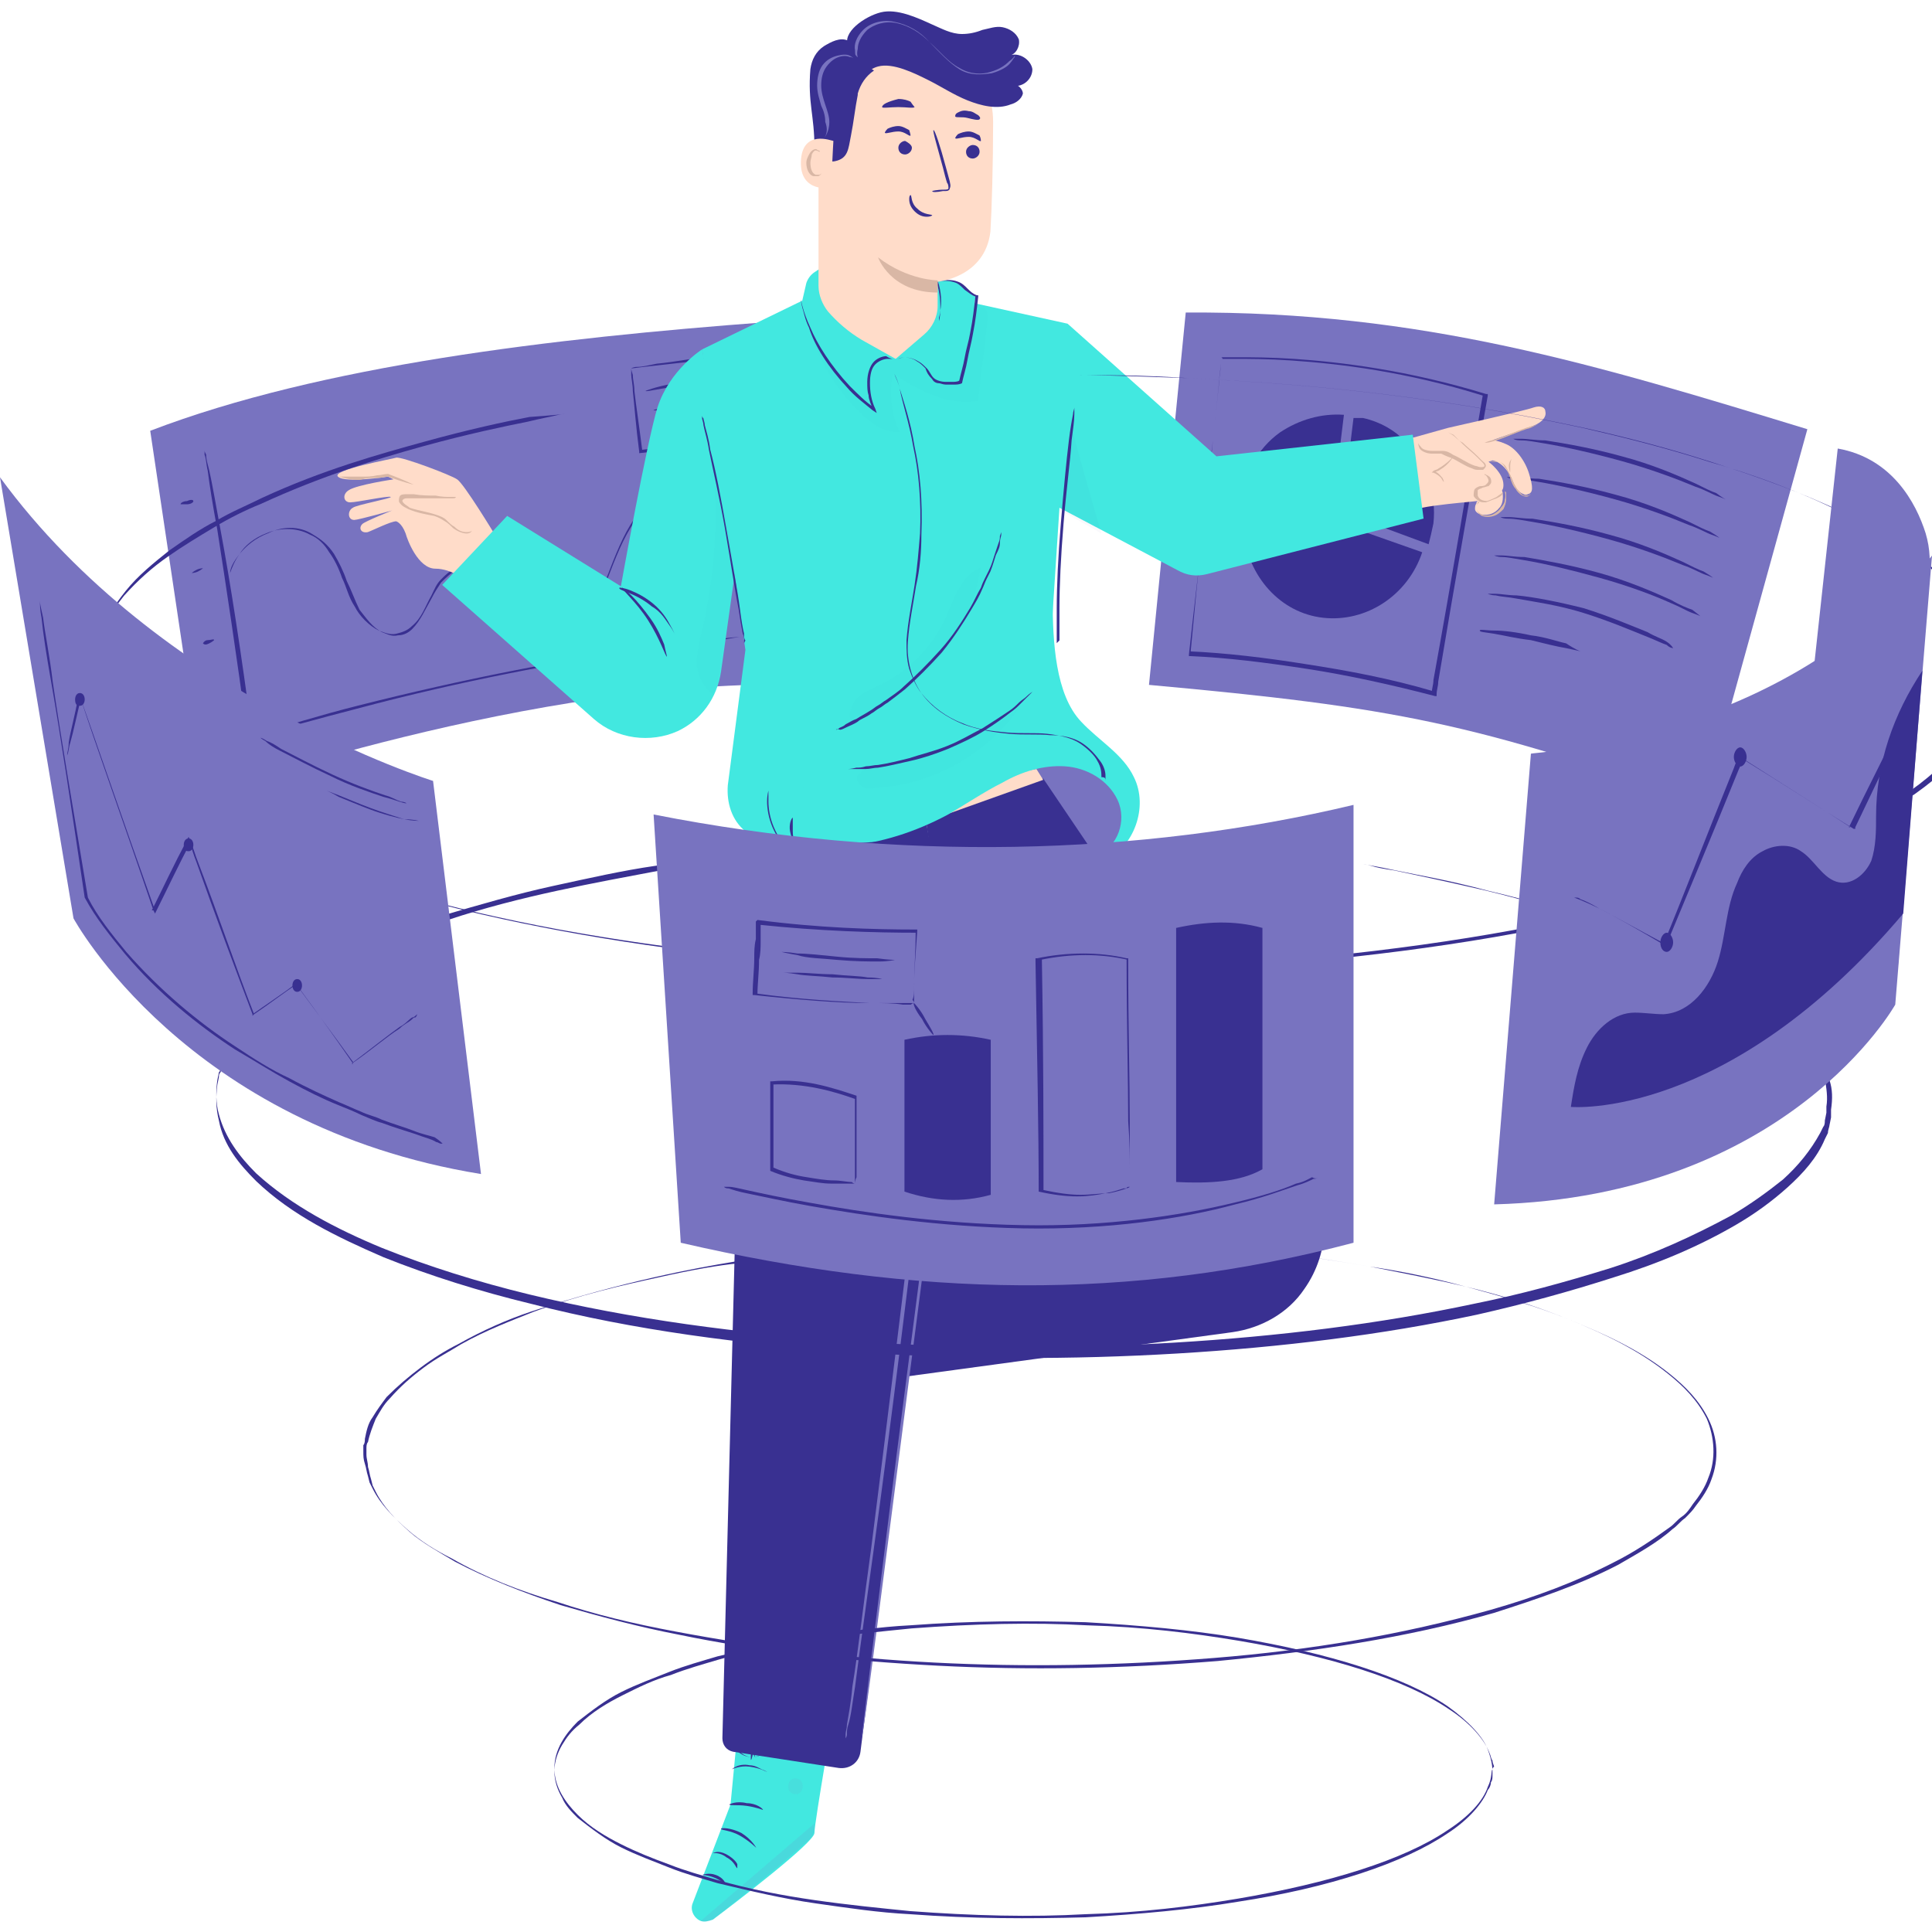 <?xml version="1.0" encoding="UTF-8"?> <svg xmlns="http://www.w3.org/2000/svg" width="170" height="170" viewBox="0 0 170 170" fill="none"><g clip-path="url(#clip0_218_5285)"><path d="M67.494 28.345C48.652 29.751 28.263 32.141 13.218 37.906L17.999 69.966C17.999 69.966 47.105 59.56 70.869 60.263L67.494 28.345Z" fill="#7873C0"></path><path d="M66.087 56.045C66.087 56.045 66.087 56.045 65.947 56.045C65.806 56.045 65.665 56.045 65.384 56.045C64.822 56.045 64.259 56.186 63.416 56.326C62.572 56.467 61.447 56.608 60.182 56.748C58.916 56.889 57.51 57.17 55.823 57.311C49.495 58.295 40.777 59.842 31.356 62.373C28.122 63.216 24.888 64.06 21.935 65.044H21.795V64.904C20.81 57.592 19.826 51.124 19.123 46.624C18.701 44.374 18.42 42.546 18.279 41.422C18.139 40.859 18.139 40.297 17.998 40.015C17.998 39.875 17.998 39.734 17.998 39.593C17.998 39.734 17.998 39.734 18.139 40.015C18.139 40.437 18.279 40.859 18.42 41.422C18.701 42.687 18.982 44.374 19.404 46.624C20.248 51.124 21.232 57.451 22.216 64.904L22.076 64.763C25.029 63.919 28.122 62.935 31.497 62.091C40.918 59.701 49.776 58.014 56.104 57.17C57.651 56.889 59.197 56.748 60.463 56.608C61.728 56.467 62.853 56.326 63.697 56.186C64.541 56.045 65.244 56.045 65.806 56.045C65.665 56.186 65.806 56.186 66.087 56.045Z" fill="#393091"></path><path d="M66.791 48.311C66.791 48.311 66.791 48.171 66.65 47.608C66.509 47.187 66.228 46.624 65.666 45.921C65.103 45.218 64.4 44.515 63.416 43.952C63.135 43.812 62.853 43.671 62.572 43.531C62.291 43.39 62.01 43.249 61.729 43.109C61.026 42.968 60.322 42.828 59.619 42.968C58.916 43.109 58.213 43.39 57.51 43.812C56.807 44.234 56.245 44.937 55.823 45.64C54.839 47.046 54.136 48.874 53.432 50.702C53.011 51.545 52.589 52.53 51.605 53.233C51.183 53.655 50.761 53.795 50.198 53.936C49.636 54.077 49.074 53.936 48.511 53.795C46.402 52.952 45.418 50.561 43.308 49.718C42.184 49.296 41.059 49.577 40.074 49.999C39.512 50.28 39.231 50.561 38.809 50.983C38.387 51.405 38.246 51.827 37.965 52.389C37.403 53.373 37.121 54.358 36.278 55.061C35.856 55.483 35.434 55.623 34.872 55.764C34.309 55.904 33.747 55.623 33.325 55.483C32.481 55.061 31.638 54.217 31.216 53.373C30.653 52.53 30.513 51.686 30.091 50.842C29.81 49.999 29.388 49.155 28.966 48.593C28.544 47.89 27.982 47.327 27.279 47.046C26.013 46.343 24.466 46.483 23.482 46.905C22.357 47.327 21.514 48.03 21.092 48.733C20.529 49.436 20.248 49.999 20.248 50.421C20.389 49.999 20.67 49.296 21.092 48.733C21.654 48.03 22.498 47.327 23.623 46.905C24.748 46.343 26.294 46.202 27.56 47.046C28.263 47.468 28.825 47.89 29.388 48.733C29.81 49.436 30.232 50.28 30.513 51.124C30.934 51.967 31.216 52.811 31.638 53.655C32.2 54.358 32.763 55.201 33.606 55.623C34.028 55.764 34.45 56.045 35.012 55.904C35.575 55.904 35.997 55.623 36.278 55.342C36.981 54.639 37.403 53.655 37.965 52.67C38.246 52.108 38.528 51.686 38.809 51.264C39.231 50.842 39.653 50.421 40.215 50.139C41.199 49.577 42.465 49.436 43.59 49.858C44.715 50.28 45.558 51.124 46.261 51.967C46.964 52.811 47.808 53.655 48.792 53.936C49.355 54.077 49.777 54.217 50.339 54.077C50.901 53.936 51.323 53.655 51.745 53.373C52.589 52.811 53.011 51.827 53.432 50.983C54.136 49.155 54.839 47.327 55.823 45.921C56.385 45.218 56.948 44.515 57.651 44.093C58.354 43.531 59.057 43.39 59.901 43.249C60.604 43.109 61.447 43.249 62.01 43.39C62.432 43.531 62.713 43.671 62.853 43.812C63.135 43.952 63.416 44.093 63.697 44.234C64.681 44.937 65.525 45.64 65.947 46.343C66.509 47.046 66.791 47.608 66.791 48.03C66.65 48.03 66.791 48.171 66.791 48.311Z" fill="#393091"></path><path d="M16.451 44.374C16.732 44.374 17.014 44.234 17.014 44.093C17.014 43.952 16.732 43.952 16.451 44.093C16.17 44.093 15.889 44.234 15.889 44.374C15.889 44.374 16.17 44.374 16.451 44.374Z" fill="#393091"></path><path d="M17.436 50.28C17.717 50.139 17.857 49.999 17.857 49.999C17.857 49.999 17.576 49.999 17.295 50.139C17.014 50.28 16.873 50.421 16.873 50.421C16.873 50.421 17.154 50.421 17.436 50.28Z" fill="#393091"></path><path d="M18.42 56.608C18.701 56.467 18.842 56.326 18.842 56.326C18.842 56.186 18.561 56.326 18.279 56.326C17.998 56.326 17.857 56.608 17.857 56.608C17.998 56.748 18.139 56.748 18.42 56.608Z" fill="#393091"></path><path d="M19.685 62.935C19.966 62.794 20.247 62.654 20.107 62.654C20.107 62.513 19.825 62.654 19.544 62.654C19.263 62.794 18.982 62.935 19.122 62.935C19.122 63.076 19.404 63.076 19.685 62.935Z" fill="#393091"></path><path d="M55.541 32.422C55.541 32.422 55.682 32.282 56.103 32.282C56.525 32.282 57.088 32.141 57.791 32C59.337 31.86 61.447 31.438 63.978 31.157H64.118V31.297C64.259 33.407 64.54 35.938 64.821 38.609V38.75V38.89H64.681C61.587 39.312 58.775 39.593 56.244 39.875V39.734C55.963 37.625 55.822 35.656 55.682 34.391C55.682 33.828 55.541 33.266 55.541 32.985C55.541 32.563 55.541 32.282 55.541 32.422C55.541 32.422 55.541 32.563 55.682 32.985C55.682 33.407 55.822 33.828 55.822 34.391C55.963 35.656 56.244 37.484 56.525 39.734L56.385 39.593C58.775 39.312 61.728 38.89 64.821 38.469L64.681 38.75V38.609C64.4 35.938 64.259 33.547 63.978 31.297L64.118 31.438C59.337 32 56.525 32.282 55.541 32.422Z" fill="#393091"></path><path d="M63.276 33.688C63.276 33.828 61.87 33.828 60.042 33.969C58.214 34.11 56.808 34.532 56.808 34.391C56.808 34.391 58.214 33.828 59.901 33.688C61.87 33.407 63.276 33.547 63.276 33.688Z" fill="#393091"></path><path d="M63.416 35.516C63.416 35.656 62.009 35.656 60.463 35.797C58.775 35.938 57.51 36.219 57.51 36.078C57.51 36.078 58.775 35.656 60.463 35.516C62.009 35.375 63.416 35.516 63.416 35.516Z" fill="#393091"></path><path d="M59.759 37.625C60.744 37.484 61.447 37.344 61.447 37.203C61.447 37.062 60.603 37.203 59.759 37.203C58.775 37.344 58.072 37.484 58.072 37.625C57.931 37.766 58.775 37.625 59.759 37.625Z" fill="#393091"></path><path d="M159.033 37.766C140.613 32.141 125.145 27.36 104.335 27.501L101.101 60.264C122.755 62.232 129.926 63.638 149.893 70.809L159.033 37.766Z" fill="#7873C0"></path><path d="M117.41 43.39L118.254 36.5C116.285 36.359 114.317 36.922 112.63 38.047C110.661 39.453 109.255 41.843 109.114 44.937C109.114 45.359 109.114 45.64 109.114 45.921L117.27 45.077L117.41 43.39Z" fill="#393091"></path><path d="M125.706 42.265C124.863 39.734 123.035 37.484 119.941 36.781C119.801 36.781 119.801 36.781 119.66 36.781H119.519C119.379 36.781 119.238 36.781 119.098 36.781L118.254 43.671L118.113 45.077L125.706 47.89C125.847 47.327 125.988 46.765 126.128 46.062C126.269 44.796 126.128 43.531 125.706 42.265Z" fill="#393091"></path><path d="M117.551 45.921L109.396 46.765C109.817 50.702 112.63 53.936 116.426 54.358C120.223 54.78 123.879 52.389 125.144 48.593L117.551 45.921Z" fill="#393091"></path><path d="M151.862 43.953C151.862 43.953 151.58 43.812 151.158 43.671C150.737 43.531 150.034 43.109 149.19 42.828C147.503 42.125 145.253 41.281 142.722 40.578C140.191 39.875 137.66 39.312 135.972 39.031C135.129 38.891 134.426 38.75 133.863 38.75C133.301 38.75 133.16 38.609 133.16 38.609C133.16 38.609 133.441 38.609 133.863 38.609C134.426 38.609 135.129 38.75 135.972 38.75C137.8 39.031 140.191 39.453 142.722 40.156C145.393 40.859 147.643 41.843 149.19 42.546C150.034 42.968 150.596 43.249 151.018 43.39C151.58 43.812 151.862 43.953 151.862 43.953Z" fill="#393091"></path><path d="M151.299 47.327C151.299 47.327 151.018 47.187 150.596 47.046C150.174 46.905 149.471 46.483 148.627 46.202C146.94 45.499 144.69 44.656 142.159 43.953C139.628 43.249 137.097 42.687 135.41 42.406C134.566 42.265 133.863 42.124 133.301 42.124C132.738 42.124 132.598 41.984 132.598 41.984C132.598 41.984 132.879 41.984 133.301 41.984C133.723 41.984 134.566 42.124 135.41 42.124C137.238 42.406 139.628 42.828 142.159 43.531C144.831 44.234 147.081 45.218 148.627 45.921C149.471 46.343 150.034 46.624 150.455 46.765C151.158 47.187 151.299 47.327 151.299 47.327Z" fill="#393091"></path><path d="M150.737 50.843C150.737 50.843 150.455 50.702 150.033 50.561C149.612 50.421 148.909 49.999 148.065 49.718C146.378 49.014 144.128 48.171 141.597 47.468C139.066 46.765 136.535 46.202 134.847 45.921C134.004 45.78 133.301 45.64 132.738 45.64C132.176 45.64 132.035 45.499 132.035 45.499C132.035 45.499 132.316 45.499 132.738 45.499C133.301 45.499 134.004 45.64 134.847 45.64C136.675 45.921 139.066 46.343 141.597 47.046C144.268 47.749 146.518 48.733 148.065 49.436C148.909 49.858 149.471 50.139 149.893 50.28C150.596 50.702 150.737 50.843 150.737 50.843Z" fill="#393091"></path><path d="M149.612 54.217C149.612 54.217 149.33 54.077 148.909 53.936C148.487 53.795 147.784 53.373 147.081 53.092C145.534 52.389 143.284 51.545 140.753 50.843C138.222 50.139 135.832 49.577 134.144 49.296C133.301 49.155 132.598 49.014 132.176 49.014C131.754 49.014 131.473 48.874 131.473 48.874C131.473 48.874 131.754 48.874 132.176 48.874C132.598 48.874 133.301 49.014 134.144 49.014C135.832 49.296 138.222 49.718 140.753 50.421C143.284 51.124 145.534 52.108 147.081 52.811C147.784 53.233 148.487 53.514 148.909 53.655C149.471 54.077 149.612 54.217 149.612 54.217Z" fill="#393091"></path><path d="M147.22 57.029C147.22 57.029 146.939 57.029 146.658 56.748C146.236 56.608 145.673 56.326 144.97 56.045C143.564 55.483 141.596 54.639 139.346 53.936C137.096 53.233 134.987 52.952 133.44 52.67C132.737 52.53 132.175 52.53 131.612 52.389C131.19 52.389 130.909 52.248 130.909 52.248C130.909 52.248 131.19 52.248 131.612 52.248C132.034 52.248 132.737 52.389 133.44 52.389C134.987 52.53 137.096 52.952 139.346 53.514C141.596 54.217 143.564 55.061 144.97 55.623C145.673 56.045 146.236 56.186 146.658 56.467C147.08 56.748 147.22 57.029 147.22 57.029Z" fill="#393091"></path><path d="M139.065 57.311C139.065 57.311 138.502 57.17 137.799 57.029C136.955 56.889 135.831 56.608 134.706 56.326C133.44 56.186 132.315 55.904 131.472 55.764C130.628 55.623 130.206 55.623 130.206 55.483C130.206 55.342 130.769 55.483 131.472 55.483C132.315 55.483 133.44 55.623 134.706 55.904C135.971 56.045 137.096 56.467 137.799 56.608C138.643 57.17 139.065 57.311 139.065 57.311Z" fill="#393091"></path><path d="M107.428 31.438C107.428 31.438 107.569 31.438 107.85 31.438C108.132 31.438 108.553 31.438 109.116 31.438C110.241 31.438 111.787 31.438 113.897 31.579C117.974 31.86 123.88 32.563 130.77 34.672H130.911V34.813C129.645 42.124 128.098 50.702 126.552 59.982C126.552 60.404 126.411 60.685 126.411 61.107V61.248H126.27C122.474 60.263 118.677 59.42 115.022 58.857C111.366 58.295 107.991 57.873 104.757 57.732H104.616V57.592C105.46 49.858 106.304 43.39 106.725 38.75C107.007 36.5 107.147 34.672 107.288 33.547C107.288 32.985 107.428 32.422 107.428 32.141C107.428 32 107.428 31.86 107.428 31.719C107.428 31.438 107.428 31.438 107.428 31.438C107.428 31.438 107.428 31.438 107.428 31.579C107.428 31.719 107.428 31.719 107.428 32C107.428 32.422 107.288 32.844 107.288 33.407C107.147 34.672 107.007 36.5 106.725 38.75C106.163 43.249 105.46 49.858 104.757 57.451L104.616 57.311C107.85 57.451 111.366 57.873 114.881 58.435C118.537 58.998 122.333 59.701 126.13 60.826L125.989 60.967C125.989 60.545 126.13 60.263 126.13 59.842C127.817 50.561 129.223 41.984 130.489 34.672V34.813C123.739 32.703 117.834 32 113.615 31.719C111.506 31.579 109.959 31.579 108.835 31.579C108.272 31.579 107.85 31.579 107.569 31.579C107.569 31.438 107.428 31.438 107.428 31.438Z" fill="#393091"></path><path d="M82.026 72.312L97.272 75.647L99.654 72.312L99.297 68.024L97.034 65.88H89.054L81.55 72.55" fill="#42E8E0"></path><path d="M82.028 72.312L97.274 75.647L99.656 72.312L99.299 68.024L97.036 65.88H89.055L81.552 72.55" fill="#7873C0"></path><path d="M105.252 41.106L124.428 38.486L127.406 37.652C127.406 37.652 134.314 36.104 134.909 35.865C135.624 35.627 135.981 35.865 135.981 36.223C136.1 36.699 135.624 37.175 135.028 37.414C134.79 37.533 131.336 38.724 131.336 38.724C131.336 38.724 131.693 38.724 132.527 39.081C133.361 39.439 134.195 40.511 134.552 41.702C134.909 42.893 134.909 43.369 134.433 43.488C134.195 43.607 134.076 43.488 133.837 43.369C133.599 43.25 133.361 42.893 133.242 42.654C132.527 40.63 131.336 40.511 131.336 40.511L130.979 40.63C130.979 40.63 132.289 41.583 132.289 42.654C132.289 42.774 132.289 43.012 132.17 43.131C132.289 43.607 132.289 44.322 131.932 44.679C131.574 45.156 130.979 45.394 130.383 45.275C130.145 45.275 129.788 45.037 129.788 44.798C129.788 44.679 129.788 44.441 129.907 44.322C129.907 44.203 129.907 44.203 130.026 44.084L128.835 44.203C128.835 44.203 126.214 44.441 125.142 44.679L107.157 50.039C104.656 50.754 102.036 49.325 101.321 46.823C100.606 44.203 102.512 41.463 105.252 41.106Z" fill="#FFDCC9"></path><path d="M124.904 38.962C124.904 39.319 125.381 39.677 125.738 39.677C126.095 39.796 126.572 39.677 126.929 39.796C128.12 39.915 129.073 40.987 130.264 41.106C130.383 41.106 130.621 41.106 130.741 40.987C130.741 40.868 130.621 40.63 130.502 40.63C129.549 39.677 128.478 38.843 127.525 38.009" fill="#FFDCC9"></path><path d="M127.406 38.009C127.406 38.009 127.526 38.128 127.764 38.248C128.002 38.367 128.24 38.724 128.717 38.962C129.074 39.319 129.55 39.677 130.027 40.153C130.146 40.272 130.265 40.392 130.384 40.511C130.503 40.63 130.742 40.749 130.742 40.987C130.742 41.106 130.622 41.225 130.503 41.344C130.384 41.344 130.265 41.344 130.146 41.344C129.908 41.344 129.789 41.344 129.55 41.225C128.836 40.987 128.24 40.511 127.645 40.272C127.287 40.153 127.049 40.034 126.811 39.915C126.573 39.915 126.215 39.915 125.977 39.915C125.501 39.915 125.024 39.677 124.905 39.439C124.786 39.2 124.786 38.962 124.786 38.962C124.786 38.962 124.786 39.081 125.024 39.319C125.143 39.558 125.62 39.677 126.096 39.677C126.335 39.677 126.573 39.677 126.93 39.677C127.287 39.677 127.526 39.796 127.883 40.034C128.478 40.272 129.074 40.749 129.789 40.987C129.908 40.987 130.146 41.106 130.265 41.106C130.384 41.106 130.622 41.106 130.622 40.987C130.622 40.868 130.503 40.749 130.384 40.63C130.265 40.511 130.146 40.392 130.027 40.272C129.55 39.796 129.074 39.439 128.717 39.081C128.359 38.724 128.121 38.486 127.883 38.248C127.526 38.128 127.406 38.009 127.406 38.009Z" fill="#D9B7A5"></path><path d="M131.099 40.63C131.099 40.63 131.456 40.511 131.813 40.63C132.051 40.63 132.29 40.868 132.409 41.106C132.647 41.344 132.766 41.702 132.885 42.059C133.004 42.416 133.123 42.774 133.362 43.012C133.481 43.25 133.719 43.488 133.957 43.607C134.195 43.727 134.434 43.727 134.553 43.607C134.672 43.488 134.672 43.488 134.672 43.488C134.672 43.488 134.553 43.488 134.553 43.607C134.434 43.607 134.195 43.607 134.076 43.607C133.838 43.488 133.719 43.25 133.481 43.012C133.362 42.774 133.123 42.416 133.004 42.059C132.885 41.702 132.647 41.344 132.528 41.106C132.409 40.868 132.051 40.63 131.813 40.63C131.575 40.63 131.337 40.63 131.218 40.63C131.218 40.511 131.099 40.63 131.099 40.63Z" fill="#D9B7A5"></path><path d="M135.387 37.295C135.387 37.295 135.149 37.414 134.673 37.533C134.196 37.652 133.601 37.89 133.005 38.128C132.41 38.367 131.814 38.605 131.338 38.724C130.861 38.843 130.623 38.962 130.623 38.962C130.623 38.962 130.98 38.962 131.338 38.843C131.814 38.724 132.41 38.486 133.005 38.248C133.601 38.009 134.196 37.771 134.673 37.652C135.149 37.414 135.387 37.295 135.387 37.295Z" fill="#D9B7A5"></path><path d="M130.623 41.702C130.623 41.702 130.623 41.821 130.742 41.821C130.861 41.94 130.98 42.178 130.98 42.297C130.98 42.416 130.861 42.535 130.742 42.654C130.623 42.774 130.385 42.774 130.265 42.774C130.146 42.774 129.908 42.893 129.789 43.012C129.67 43.131 129.67 43.488 129.67 43.607C129.67 43.727 129.908 43.965 130.146 44.084C130.265 44.203 130.504 44.203 130.742 44.203C131.099 44.084 131.337 43.965 131.695 43.846C131.933 43.727 132.171 43.607 132.171 43.488C132.29 43.369 132.29 43.25 132.29 43.25C132.29 43.25 132.29 43.369 132.171 43.369C132.052 43.488 131.814 43.607 131.695 43.727C131.457 43.846 131.218 43.965 130.861 44.084C130.504 44.084 130.146 43.965 130.027 43.607C130.027 43.488 130.027 43.25 130.027 43.131C130.146 43.012 130.265 43.012 130.504 42.893C130.623 42.893 130.861 42.774 130.98 42.774C131.099 42.654 131.218 42.535 131.218 42.416C131.218 42.059 131.099 41.94 130.861 41.821C130.623 41.702 130.623 41.702 130.623 41.702Z" fill="#D9B7A5"></path><path d="M130.266 44.084C130.266 44.084 130.146 44.084 130.146 44.203C130.027 44.322 129.908 44.441 129.908 44.679C129.908 44.918 130.146 45.275 130.385 45.394C130.742 45.513 131.099 45.513 131.457 45.394C131.814 45.275 132.052 45.037 132.29 44.798C132.409 44.56 132.529 44.203 132.529 43.965C132.529 43.727 132.529 43.488 132.529 43.369C132.529 43.25 132.409 43.25 132.409 43.25C132.409 43.25 132.529 43.607 132.409 43.965C132.409 44.203 132.29 44.441 132.052 44.679C131.933 44.918 131.576 45.156 131.337 45.275C130.98 45.394 130.623 45.394 130.385 45.275C130.146 45.156 129.908 44.918 129.908 44.679C129.908 44.441 130.027 44.322 130.027 44.203C130.146 44.084 130.266 44.084 130.266 44.084Z" fill="#D9B7A5"></path><path d="M127.05 42.416C127.05 42.416 127.05 42.297 126.93 42.059C126.811 41.94 126.573 41.583 126.216 41.463V41.583C126.335 41.463 126.573 41.463 126.692 41.344C127.526 40.868 127.883 40.153 127.883 40.153C127.883 40.153 127.407 40.749 126.573 41.225C126.454 41.344 126.216 41.344 126.097 41.463L125.978 41.583H126.097C126.454 41.702 126.692 41.94 126.811 42.059C126.93 42.297 127.05 42.416 127.05 42.416Z" fill="#D9B7A5"></path><path d="M133.005 40.392C133.005 40.392 132.767 40.63 132.767 40.987C132.767 41.344 132.886 41.583 132.886 41.583C132.886 41.583 132.886 41.344 132.886 40.987C132.886 40.63 133.005 40.392 133.005 40.392Z" fill="#D9B7A5"></path><path d="M43.555 47.062C43.555 47.062 40.816 42.535 40.22 42.178C39.743 41.821 35.337 40.153 34.86 40.272C34.503 40.392 29.143 41.344 29.738 41.94C30.334 42.535 34.145 41.94 34.145 41.94L34.622 42.178C34.622 42.178 31.406 42.654 30.691 43.131C30.096 43.488 30.215 44.203 30.811 44.203C31.406 44.203 34.145 43.607 34.384 43.727C34.503 43.846 31.287 44.441 31.049 44.679C30.572 44.918 30.572 45.751 31.168 45.751C31.525 45.751 34.503 44.918 34.503 44.918C34.503 44.918 32.121 45.87 31.883 46.109C31.525 46.466 31.763 46.942 32.359 46.823C32.716 46.704 34.384 45.87 34.86 45.87C34.86 45.87 35.337 45.989 35.694 46.942C35.813 47.419 36.766 50.039 38.314 50.039C39.744 50.039 41.054 51.111 41.054 51.111L43.555 47.062Z" fill="#FFDCC9"></path><path d="M29.857 41.94C29.857 41.94 30.215 42.059 30.81 42.178C31.168 42.178 31.525 42.297 31.882 42.178C32.24 42.059 32.716 42.059 33.192 42.059C33.55 42.059 33.907 41.94 34.145 41.94C35.456 42.416 36.408 42.654 36.408 42.654C36.408 42.654 35.456 42.178 34.145 41.702C33.788 41.702 33.55 41.821 33.192 41.821C32.716 41.94 32.24 41.94 31.882 41.94C31.525 41.94 31.168 41.94 30.81 41.94C30.215 41.94 29.857 41.94 29.857 41.94Z" fill="#D9B7A5"></path><path d="M41.411 46.585C41.053 46.942 40.577 46.823 40.219 46.585C39.862 46.347 39.505 45.989 39.148 45.751C38.076 45.037 36.527 45.156 35.455 44.322C35.336 44.203 35.098 43.965 35.217 43.846C35.336 43.726 35.574 43.726 35.694 43.726C37.123 43.726 38.671 43.846 40.1 43.846" fill="#FFDCC9"></path><path d="M40.102 43.726C40.102 43.726 39.983 43.726 39.626 43.726C39.268 43.726 38.911 43.726 38.316 43.607C37.72 43.607 37.124 43.607 36.41 43.488C36.291 43.488 36.053 43.488 35.814 43.488C35.576 43.488 35.338 43.488 35.219 43.607C35.1 43.726 35.1 43.965 35.1 44.084C35.1 44.203 35.219 44.322 35.338 44.441C35.457 44.56 35.695 44.679 35.933 44.798C36.767 45.156 37.601 45.275 38.196 45.394C38.554 45.513 38.792 45.632 39.149 45.87C39.388 45.989 39.626 46.228 39.864 46.466C40.34 46.823 40.817 46.942 41.055 46.942C41.412 46.942 41.531 46.704 41.531 46.704C41.531 46.704 41.412 46.823 41.055 46.823C40.698 46.823 40.34 46.704 39.983 46.347C39.745 46.228 39.507 45.989 39.268 45.751C39.03 45.513 38.673 45.394 38.316 45.275C37.601 45.037 36.767 44.917 36.053 44.679C35.933 44.56 35.695 44.441 35.576 44.322C35.457 44.203 35.338 44.084 35.457 43.965C35.576 43.846 35.695 43.846 35.933 43.846C36.053 43.846 36.291 43.846 36.529 43.846C37.243 43.846 37.958 43.846 38.435 43.846C39.03 43.846 39.388 43.846 39.745 43.846C39.983 43.846 40.102 43.846 40.102 43.726Z" fill="#D9B7A5"></path><path d="M65.352 147.588L64.28 158.784L60.945 167.479C60.706 168.075 61.064 168.789 61.659 169.028C62.017 169.147 62.374 169.028 62.731 168.908C64.637 167.479 71.664 162.119 71.664 161.286C71.664 160.333 73.57 149.494 73.57 149.494L65.352 147.588Z" fill="#42E8E0"></path><g opacity="0.6"><g opacity="0.6"><g opacity="0.6"><g opacity="0.6"><path d="M61.656 169.028L71.661 160.452V160.928C71.661 161.405 71.423 161.643 71.066 162C70.232 162.715 67.969 164.74 62.728 168.908C62.49 169.028 62.014 169.147 61.656 169.028Z" fill="#7873C0"></path></g></g></g></g><g opacity="0.6"><g opacity="0.6"><g opacity="0.6"><g opacity="0.6"><g opacity="0.6"><path d="M69.757 156.521C69.4 156.64 69.281 157.117 69.4 157.474C69.519 157.831 69.996 157.95 70.234 157.831C70.591 157.712 70.71 157.236 70.591 156.878C70.472 156.521 69.996 156.402 69.757 156.521Z" fill="#7873C0"></path></g></g></g></g></g><path d="M64.876 164.382C64.757 164.382 64.638 163.787 63.923 163.429C63.328 162.953 62.732 163.072 62.732 163.072C62.732 163.072 62.852 162.953 63.209 162.953C63.447 162.953 63.804 163.072 64.162 163.31C64.519 163.549 64.757 163.787 64.876 164.025C64.876 164.263 64.876 164.382 64.876 164.382Z" fill="#393091"></path><path d="M63.803 165.812C63.803 165.812 63.446 165.454 62.85 165.216C62.255 164.978 61.778 164.978 61.778 164.978C61.778 164.978 62.374 164.74 62.969 164.978C63.684 165.216 63.922 165.812 63.803 165.812Z" fill="#393091"></path><path d="M66.543 162.596C66.543 162.596 65.948 162 65.114 161.524C64.28 161.047 63.446 161.047 63.446 160.928C63.446 160.809 64.28 160.809 65.233 161.285C66.186 161.881 66.543 162.596 66.543 162.596Z" fill="#393091"></path><path d="M67.138 159.261C67.138 159.261 66.542 159.023 65.709 158.903C64.875 158.784 64.279 158.903 64.16 158.784C64.16 158.784 64.756 158.427 65.709 158.665C66.542 158.665 67.138 159.142 67.138 159.261Z" fill="#393091"></path><path d="M67.495 155.926C67.495 155.926 66.9 155.568 65.947 155.449C65.113 155.33 64.398 155.687 64.398 155.687C64.398 155.687 64.517 155.568 64.756 155.449C64.994 155.33 65.47 155.211 65.947 155.33C66.423 155.33 66.781 155.568 67.019 155.687C67.376 155.807 67.495 155.926 67.495 155.926Z" fill="#393091"></path><path d="M66.067 154.854C66.067 154.854 66.067 154.735 66.067 154.377C66.067 154.139 66.186 153.782 66.543 153.305C66.663 153.067 66.901 152.829 67.139 152.71C67.258 152.71 67.496 152.71 67.615 152.829C67.735 152.948 67.735 153.186 67.735 153.305C67.615 154.02 67.02 154.615 66.186 154.615C65.353 154.615 64.638 154.02 64.4 153.424C64.4 153.305 64.281 153.067 64.4 152.829C64.519 152.71 64.757 152.591 64.876 152.71C65.233 152.829 65.353 153.067 65.591 153.186C65.948 153.543 66.186 153.901 66.305 154.139C66.424 154.377 66.424 154.496 66.424 154.615C66.424 154.615 66.186 154.02 65.472 153.424C65.353 153.305 65.114 153.067 64.876 153.067C64.757 153.067 64.638 153.067 64.638 153.186C64.638 153.305 64.638 153.424 64.638 153.543C64.876 154.02 65.472 154.615 66.186 154.615C66.901 154.615 67.496 154.02 67.615 153.543C67.615 153.424 67.615 153.186 67.496 153.186C67.496 153.067 67.377 153.067 67.139 153.067C66.901 153.067 66.782 153.424 66.543 153.543C66.186 154.258 66.186 154.854 66.067 154.854Z" fill="#393091"></path><path d="M75.714 154.139L84.171 87.439L81.431 71.955L65.59 72.789L63.565 152.948C63.565 153.544 63.923 154.02 64.518 154.139L73.809 155.568C74.761 155.687 75.595 155.092 75.714 154.139Z" fill="#393091"></path><path d="M83.932 89.702L99.297 104.829L77.143 110.188L78.691 121.265L108.468 117.216C110.969 116.858 113.351 115.548 114.781 113.404C117.044 110.188 117.163 105.9 114.9 102.685L91.793 68.501L81.43 71.836L83.932 89.702Z" fill="#393091"></path><path d="M83.814 89.702C83.934 89.702 83.695 88.868 83.576 87.796C83.457 86.724 83.1 85.891 82.981 85.891C82.862 85.891 83.1 86.724 83.219 87.796C83.576 88.868 83.814 89.702 83.814 89.702Z" fill="#7873C0"></path><path d="M80.836 111.618C80.836 111.618 80.955 111.618 81.193 111.499C81.432 111.38 81.789 111.38 82.265 111.141C83.218 110.784 84.528 110.427 86.434 109.95C90.007 108.878 95.129 107.33 101.442 105.424V105.543C96.201 100.064 89.888 93.275 82.98 86.01H83.099C82.742 89.106 82.385 92.322 82.027 95.538C80.121 111.38 78.335 125.792 76.906 136.154C76.191 141.395 75.595 145.563 75.238 148.422C75 149.851 74.881 151.042 74.642 151.757C74.523 152.114 74.523 152.352 74.523 152.591C74.523 152.829 74.404 152.948 74.404 152.948C74.404 152.948 74.404 152.829 74.404 152.591C74.404 152.352 74.523 152.114 74.523 151.757C74.642 151.042 74.881 149.851 75 148.422C75.476 145.563 75.953 141.275 76.667 136.154C77.978 125.792 79.764 111.38 81.67 95.538C82.027 92.322 82.385 89.106 82.742 86.01V85.771L82.861 85.891C89.888 93.156 96.201 99.945 101.323 105.424L101.442 105.543H101.323C95.01 107.33 89.888 108.878 86.315 109.95C84.528 110.427 83.099 110.903 82.146 111.141C81.67 111.26 81.312 111.38 81.074 111.499C80.955 111.618 80.836 111.618 80.836 111.618Z" fill="#7873C0"></path><path d="M75.833 152.829C75.833 152.829 77.501 138.655 79.763 121.265C82.027 103.757 83.813 89.702 83.932 89.702C84.051 89.702 82.265 103.876 80.002 121.265C77.739 138.774 75.952 152.948 75.833 152.829Z" fill="#7873C0"></path><path d="M81.431 78.744C81.431 78.744 81.55 79.101 81.788 79.816C81.908 80.412 82.265 81.365 82.384 82.436C82.622 83.389 82.741 84.342 82.861 85.057C82.98 85.771 82.98 86.129 82.98 86.129C82.98 86.129 82.861 85.771 82.741 85.057C82.622 84.342 82.384 83.508 82.146 82.436C81.908 81.484 81.669 80.65 81.55 79.816C81.431 79.221 81.312 78.744 81.431 78.744Z" fill="#7873C0"></path><path d="M82.384 77.434C82.384 77.434 82.622 77.196 82.979 77.315C83.098 77.434 83.456 77.553 83.456 77.91C83.456 78.148 83.456 78.506 83.098 78.744C82.741 78.863 82.503 78.863 82.145 78.625C81.907 78.506 81.907 78.148 81.907 77.91C81.907 77.672 82.026 77.553 82.265 77.553C82.384 77.553 82.384 77.553 82.384 77.553C82.384 77.553 82.145 77.672 82.026 78.029C82.026 78.148 82.026 78.387 82.145 78.506C82.264 78.625 82.622 78.625 82.741 78.506C82.979 78.387 83.098 78.148 82.979 77.91C82.979 77.672 82.86 77.553 82.622 77.434C82.622 77.434 82.384 77.553 82.384 77.434Z" fill="#7873C0"></path><path d="M103.704 107.449C103.704 107.449 102.751 106.734 101.56 106.02C100.369 105.305 99.178 104.948 99.297 104.829C99.297 104.829 100.488 105.067 101.799 105.781C102.871 106.496 103.704 107.449 103.704 107.449Z" fill="#7873C0"></path><path d="M70.592 26.456L61.778 30.744L65.59 57.186L64.041 69.096C63.922 70.645 64.399 72.193 65.59 73.146L79.763 72.789L89.769 67.31L94.295 66.595L92.389 57.543L93.223 44.679L103.585 50.158C104.419 50.635 105.253 50.754 106.205 50.516L125.263 45.632L124.31 38.248L107.039 40.153L93.937 28.481L84.171 26.337L82.384 23.478H72.379L71.664 23.955C71.307 24.193 71.069 24.55 70.95 24.907L70.592 26.456Z" fill="#42E8E0"></path><path d="M61.779 30.744C61.779 30.744 58.92 32.53 57.848 35.865C56.895 38.962 54.632 51.588 54.632 51.588L44.627 45.394L38.91 51.468L52.25 63.26C54.275 65.047 57.253 65.404 59.635 64.332C61.66 63.379 63.089 61.474 63.446 59.091L65.114 47.181L61.779 30.744Z" fill="#42E8E0"></path><path d="M91.793 68.62L91.197 67.667L84.646 68.858L83.455 71.598L91.793 68.62Z" fill="#FFDCC9"></path><path d="M65.59 73.146C71.426 75.528 77.739 74.694 83.337 71.717C85.004 70.764 86.553 69.692 88.22 68.858C89.888 67.905 91.793 67.31 93.699 67.429C95.605 67.548 97.511 68.62 98.344 70.406C99.178 72.193 98.344 74.575 96.558 75.171C96.796 75.29 97.034 75.528 97.153 75.766C99.774 74.575 101.084 71.002 99.774 68.382C98.821 66.357 96.677 65.166 95.129 63.498C92.865 61.116 92.627 56.471 92.627 52.779" fill="#42E8E0"></path><path d="M78.574 31.578C78.574 31.578 78.455 31.578 78.097 31.578C77.859 31.578 77.383 31.697 77.025 32.054C76.668 32.411 76.549 33.007 76.549 33.721C76.549 34.436 76.668 35.27 77.025 35.984L77.145 36.342L76.787 36.104C76.073 35.508 75.239 34.913 74.524 34.079C72.857 32.292 71.666 30.386 71.189 28.838C70.832 28.123 70.713 27.409 70.594 27.051C70.475 26.575 70.475 26.337 70.475 26.337C70.475 26.337 70.594 27.29 71.308 28.838C71.904 30.267 73.095 32.173 74.763 33.96C75.477 34.674 76.192 35.389 76.906 35.865L76.787 35.984C76.668 35.627 76.43 35.151 76.43 34.793C76.311 34.436 76.311 34.079 76.311 33.602C76.311 32.888 76.549 32.173 76.906 31.816C77.264 31.458 77.74 31.339 77.978 31.339C78.336 31.578 78.574 31.578 78.574 31.578Z" fill="#393091"></path><path d="M79.049 31.578C79.763 31.22 80.835 31.697 81.312 32.292C81.669 32.65 81.907 33.245 82.265 33.483C82.741 33.721 84.17 33.96 84.528 33.602C84.528 33.602 84.766 32.411 84.885 31.935C85.362 29.91 85.6 28.123 85.838 26.099C84.409 25.384 84.885 24.55 82.384 24.669C82.384 24.669 82.979 26.456 82.503 28.242" fill="#42E8E0"></path><path d="M82.622 28.242C82.622 28.242 82.741 27.885 82.741 27.29C82.741 26.694 82.741 25.741 82.384 24.788V24.669H82.503C83.099 24.669 83.694 24.55 84.29 24.788C84.647 24.907 84.885 25.146 85.123 25.384C85.362 25.622 85.6 25.86 85.957 25.98H86.076V26.099C85.957 27.171 85.838 28.242 85.6 29.434C85.481 30.148 85.242 30.982 85.123 31.697C85.004 32.411 84.766 33.126 84.647 33.721C84.409 33.841 84.17 33.841 83.932 33.841C83.694 33.841 83.456 33.841 83.218 33.841C82.979 33.841 82.741 33.721 82.622 33.721C82.384 33.721 82.146 33.602 82.026 33.364C81.669 33.007 81.55 32.769 81.431 32.411C81.193 32.173 80.954 31.935 80.716 31.816C80.24 31.458 79.763 31.458 79.525 31.458C79.287 31.458 79.049 31.578 79.049 31.578C79.049 31.578 79.168 31.458 79.525 31.458C79.883 31.458 80.24 31.458 80.835 31.816C81.074 31.935 81.312 32.173 81.55 32.411C81.788 32.65 81.907 33.007 82.146 33.245C82.384 33.483 82.86 33.602 83.218 33.602C83.456 33.602 83.694 33.602 83.813 33.602C83.932 33.602 84.29 33.602 84.409 33.483C84.528 32.888 84.766 32.173 84.885 31.458C85.004 30.744 85.242 30.029 85.362 29.314C85.6 28.123 85.719 27.052 85.838 25.98V26.099C85.481 25.98 85.242 25.741 84.885 25.503C84.647 25.265 84.409 25.027 84.171 24.907C83.575 24.669 82.979 24.669 82.384 24.788L82.503 24.669C82.86 25.741 82.86 26.694 82.741 27.29C82.741 27.647 82.622 27.885 82.622 28.004C82.622 28.123 82.622 28.242 82.622 28.242Z" fill="#393091"></path><path d="M97.273 68.739C97.273 68.739 97.273 68.62 97.273 68.263C97.273 67.905 97.154 67.429 96.797 66.952C96.439 66.476 95.963 65.88 95.248 65.404C94.534 64.928 93.581 64.689 92.39 64.689C91.318 64.57 90.127 64.689 88.817 64.57C87.506 64.451 86.077 64.213 84.767 63.736C83.338 63.141 82.027 62.307 81.075 60.997C80.598 60.401 80.241 59.568 80.002 58.853C79.764 58.019 79.764 57.186 79.764 56.352C79.883 54.684 80.241 53.017 80.479 51.468C80.717 49.92 80.836 48.372 80.955 46.942C81.075 44.084 80.836 41.463 80.36 39.319C80.002 37.176 79.407 35.508 79.169 34.198C79.05 33.602 78.811 33.126 78.692 32.888C78.811 33.245 79.05 33.602 79.169 34.198C79.526 35.389 80.122 37.056 80.479 39.319C80.955 41.463 81.194 44.084 81.075 47.062C81.075 48.491 80.955 50.039 80.598 51.588C80.36 53.136 80.002 54.803 79.883 56.471C79.764 58.139 80.241 59.806 81.075 60.997C82.027 62.188 83.338 63.141 84.648 63.617C85.958 64.213 87.387 64.332 88.578 64.451C89.888 64.57 91.079 64.451 92.151 64.57C93.224 64.689 94.295 64.928 95.01 65.404C95.725 65.88 96.32 66.476 96.558 66.952C96.916 67.548 96.916 68.024 96.916 68.382C97.273 68.382 97.273 68.501 97.273 68.739Z" fill="#393091"></path><path d="M90.841 60.878C90.841 60.878 90.722 60.997 90.365 61.354C90.246 61.474 90.007 61.712 89.769 61.95C89.531 62.188 89.293 62.426 88.936 62.664C88.34 63.141 87.506 63.736 86.553 64.332C85.6 64.928 84.528 65.404 83.457 65.88C82.266 66.357 81.194 66.714 80.121 66.952C79.05 67.191 78.097 67.429 77.263 67.548C76.906 67.548 76.548 67.667 76.191 67.667C75.834 67.667 75.595 67.667 75.357 67.667C74.881 67.667 74.643 67.667 74.643 67.667C74.643 67.667 74.881 67.667 75.357 67.548C75.595 67.548 75.834 67.548 76.191 67.429C76.548 67.429 76.906 67.31 77.263 67.31C78.097 67.191 79.05 66.952 80.002 66.714C81.074 66.357 82.146 66.119 83.337 65.642C84.528 65.166 85.481 64.57 86.434 64.094C87.387 63.498 88.102 63.022 88.816 62.545C89.174 62.307 89.412 62.069 89.65 61.831C89.888 61.593 90.126 61.474 90.246 61.354C90.603 60.997 90.841 60.878 90.841 60.878Z" fill="#393091"></path><path d="M88.101 46.823C88.101 46.823 88.101 46.942 88.101 47.062C88.101 47.181 87.982 47.419 87.982 47.776C87.982 48.133 87.863 48.372 87.625 48.848C87.506 49.205 87.387 49.682 87.149 50.277C87.029 50.516 86.91 50.754 86.791 50.992C86.672 51.23 86.553 51.588 86.434 51.826C86.196 52.421 85.838 53.017 85.481 53.612C84.766 54.803 83.933 56.114 82.861 57.424C81.789 58.615 80.717 59.687 79.645 60.64C79.049 61.116 78.573 61.474 78.096 61.831C77.858 61.95 77.62 62.188 77.382 62.307C77.144 62.426 76.905 62.665 76.667 62.784C76.191 63.141 75.714 63.26 75.476 63.498C75.119 63.737 74.761 63.856 74.523 63.975C74.285 64.094 74.047 64.213 73.928 64.213C73.57 64.094 73.57 64.213 73.57 64.213C73.57 64.213 73.689 64.213 73.808 64.094C73.928 63.975 74.166 63.975 74.404 63.737C74.642 63.617 75 63.379 75.357 63.26C75.714 63.022 76.191 62.784 76.548 62.545C76.786 62.426 77.024 62.188 77.263 62.069C77.501 61.95 77.739 61.712 77.977 61.593C78.454 61.235 79.049 60.878 79.526 60.401C80.598 59.449 81.67 58.377 82.742 57.186C83.814 55.995 84.647 54.684 85.362 53.493C85.719 52.898 85.957 52.302 86.315 51.707C86.434 51.349 86.553 51.111 86.672 50.873C86.791 50.635 86.91 50.397 87.029 50.158C87.268 49.682 87.387 49.205 87.506 48.848C87.625 48.491 87.744 48.133 87.863 47.776C87.982 47.538 87.982 47.3 87.982 47.181C88.101 46.823 88.101 46.823 88.101 46.823Z" fill="#393091"></path><path d="M69.997 75.29C69.997 75.29 69.64 75.171 69.283 74.694C68.806 74.218 68.33 73.623 67.972 72.789C67.615 71.955 67.496 71.121 67.496 70.526C67.496 69.93 67.615 69.573 67.615 69.573C67.615 69.573 67.615 69.93 67.615 70.526C67.615 71.121 67.734 71.955 68.092 72.789C68.449 73.623 68.925 74.337 69.283 74.694C69.759 75.052 70.117 75.29 69.997 75.29Z" fill="#393091"></path><path d="M69.758 71.955C69.758 71.955 69.758 72.55 69.758 73.146C69.758 73.861 69.996 74.337 69.996 74.337C69.996 74.337 69.639 73.861 69.52 73.146C69.401 72.55 69.639 71.955 69.758 71.955Z" fill="#393091"></path><path d="M65.471 56.59C65.471 56.59 65.471 56.471 65.471 56.352C65.471 56.233 65.471 55.995 65.352 55.756C65.232 55.161 65.113 54.446 64.994 53.612C64.637 51.826 64.28 49.325 63.803 46.585C63.327 43.846 62.731 41.344 62.374 39.558C62.255 38.724 62.017 38.009 61.897 37.414C61.897 37.176 61.778 36.937 61.778 36.818C61.778 36.699 61.778 36.58 61.778 36.58C61.778 36.58 61.778 36.699 61.897 36.818C61.897 36.937 62.017 37.176 62.017 37.414C62.136 37.89 62.374 38.605 62.493 39.558C62.969 41.344 63.446 43.846 63.922 46.585C64.399 49.325 64.875 51.826 65.113 53.612C65.232 54.565 65.352 55.28 65.471 55.756C65.471 55.995 65.471 56.233 65.59 56.352C65.471 56.59 65.471 56.59 65.471 56.59Z" fill="#393091"></path><path d="M92.984 56.59C92.984 56.59 92.984 56.471 92.984 56.352C92.984 56.233 92.984 55.995 92.984 55.756C92.984 55.28 92.984 54.446 92.984 53.493C92.984 51.587 93.103 48.967 93.342 46.109C93.58 43.25 93.818 40.63 94.056 38.724C94.175 37.771 94.295 37.056 94.414 36.461C94.414 36.223 94.533 35.984 94.533 35.865C94.533 35.984 94.533 36.223 94.533 36.461C94.533 37.056 94.414 37.771 94.295 38.724C94.175 40.63 93.818 43.131 93.58 46.109C93.342 48.967 93.223 51.587 93.223 53.493C93.223 54.446 93.223 55.161 93.223 55.756C93.223 55.995 93.223 56.233 93.223 56.352C92.984 56.59 92.984 56.59 92.984 56.59Z" fill="#393091"></path><path d="M58.681 57.781C58.562 57.781 58.086 56.233 57.014 54.565C55.942 52.898 54.632 51.826 54.751 51.707C54.751 51.707 55.108 51.945 55.584 52.421C56.061 52.898 56.657 53.612 57.252 54.446C57.847 55.28 58.205 56.114 58.443 56.709C58.562 57.305 58.681 57.662 58.681 57.781Z" fill="#393091"></path><path d="M59.397 55.875C59.397 55.875 59.277 55.518 58.92 55.042C58.563 54.565 58.205 53.851 57.372 53.374C56.657 52.779 55.942 52.421 55.347 52.183C54.751 51.945 54.394 51.826 54.513 51.707C54.513 51.707 54.87 51.707 55.466 51.945C56.062 52.183 56.776 52.54 57.491 53.136C58.205 53.731 58.682 54.446 58.92 54.923C59.277 55.518 59.397 55.875 59.397 55.875Z" fill="#393091"></path><g opacity="0.3"><g opacity="0.3"><g opacity="0.3"><path opacity="0.3" d="M75.712 68.024C75.235 68.143 75.354 68.858 75.712 69.096C76.069 69.454 76.545 69.454 77.022 69.334C82.024 69.096 86.908 66.357 89.766 62.188C85.836 65.404 80.714 66.595 75.831 67.786" fill="#393091"></path></g></g></g><g opacity="0.3"><g opacity="0.3"><g opacity="0.3"><path opacity="0.3" d="M74.996 63.617C74.52 63.022 74.877 62.069 75.354 61.474C75.949 60.878 76.664 60.64 77.379 60.282C79.88 59.091 82.024 56.947 83.215 54.327C83.93 52.66 84.644 50.516 86.312 49.92C85.359 55.875 80.952 61.116 75.235 63.141" fill="#393091"></path></g></g></g><g opacity="0.3"><g opacity="0.3"><g opacity="0.3"><path opacity="0.3" d="M62.731 41.344C63.208 45.99 62.85 50.754 61.778 55.399C61.54 56.352 61.302 57.424 61.302 58.377C61.302 59.33 61.897 60.521 62.731 61.116C63.446 59.449 63.446 57.9 63.803 56.114C64.041 54.565 64.518 50.754 64.518 50.754C64.518 47.538 63.803 44.679 62.493 41.821" fill="#393091"></path></g></g></g><g opacity="0.3"><g opacity="0.3"><g opacity="0.3"><path opacity="0.3" d="M70.83 27.29C71.426 30.744 73.212 33.96 75.713 36.342C76.666 37.295 77.857 38.129 79.168 38.01C78.453 36.461 78.215 34.674 78.572 32.888C79.644 33.602 80.835 34.317 82.145 34.794C83.336 35.27 84.766 35.508 86.076 35.27C86.314 32.888 86.671 30.506 86.91 28.123C86.91 27.885 86.91 27.528 86.79 27.29C86.671 27.052 86.314 26.933 86.076 27.171C85.957 27.29 85.957 27.409 85.957 27.528C85.48 29.672 85.242 31.459 84.766 33.602C84.408 33.96 83.336 33.841 82.622 33.602C82.026 33.364 81.788 32.888 81.431 32.411C81.073 31.935 81.073 31.935 80.478 31.697C79.406 31.22 77.262 31.578 76.785 32.65C76.309 33.602 76.666 34.913 77.024 35.865C73.927 33.841 71.664 30.744 70.711 27.171" fill="#393091"></path></g></g></g><g opacity="0.3"><g opacity="0.3"><path opacity="0.3" d="M94.296 37.414C94.177 37.533 96.916 46.942 96.916 46.942L93.343 44.917L94.296 37.414Z" fill="#393091"></path></g></g><path d="M72.022 10.376V25.146C72.022 25.98 72.379 26.813 72.855 27.409C73.689 28.362 74.642 29.195 75.833 29.91L78.811 31.578L81.312 29.434C82.026 28.838 82.503 27.885 82.503 26.932C82.503 25.86 82.503 24.788 82.503 24.788C82.503 24.788 86.672 24.431 87.148 20.381C87.267 18.476 87.386 14.426 87.386 10.734C87.386 6.565 84.17 3.111 80.002 2.754H79.883C75.595 2.515 72.022 6.089 72.022 10.376Z" fill="#FFDCC9"></path><path d="M82.502 24.669C82.502 24.669 79.882 24.669 77.262 22.644C77.262 22.644 78.334 25.741 82.502 25.741V24.669Z" fill="#D9B7A5"></path><path d="M86.195 13.354C86.195 13.711 85.838 13.95 85.599 13.95C85.242 13.95 85.004 13.711 85.004 13.354C85.004 12.997 85.361 12.758 85.599 12.758C85.957 12.758 86.195 12.997 86.195 13.354Z" fill="#393091"></path><path d="M86.314 12.401C86.195 12.52 85.837 12.044 85.242 12.044C84.646 12.044 84.17 12.282 84.051 12.163C84.051 12.163 84.051 12.044 84.289 11.806C84.527 11.687 84.885 11.567 85.242 11.567C85.599 11.567 85.957 11.806 86.195 11.925C86.314 12.163 86.314 12.401 86.314 12.401Z" fill="#393091"></path><path d="M80.24 12.997C80.24 13.354 79.883 13.592 79.644 13.592C79.287 13.592 79.049 13.354 79.049 12.997C79.049 12.639 79.406 12.401 79.644 12.401C79.883 12.52 80.24 12.758 80.24 12.997Z" fill="#393091"></path><path d="M80.121 11.925C80.002 12.044 79.645 11.568 79.049 11.568C78.454 11.568 77.978 11.806 77.858 11.687C77.858 11.687 77.858 11.568 78.097 11.329C78.335 11.21 78.692 11.091 79.049 11.091C79.407 11.091 79.764 11.329 80.002 11.448C80.121 11.806 80.121 11.925 80.121 11.925Z" fill="#393091"></path><path d="M82.026 16.808C82.026 16.808 82.384 16.689 83.098 16.689C83.217 16.689 83.456 16.689 83.456 16.57C83.456 16.451 83.456 16.213 83.337 16.094C83.217 15.736 83.098 15.26 82.979 14.783C82.503 12.997 82.026 11.448 82.145 11.448C82.265 11.448 82.741 12.878 83.217 14.664C83.337 15.141 83.456 15.498 83.575 15.974C83.575 16.094 83.694 16.332 83.575 16.57C83.575 16.689 83.456 16.808 83.217 16.808C83.098 16.808 82.979 16.808 82.979 16.808C82.384 16.927 82.026 16.927 82.026 16.808Z" fill="#393091"></path><path d="M80.122 17.166C80.241 17.166 80.122 17.88 80.718 18.357C81.313 18.952 82.028 18.833 82.028 18.952C82.028 18.952 81.909 19.071 81.551 19.071C81.194 19.071 80.837 18.952 80.479 18.595C80.122 18.238 80.003 17.88 80.003 17.523C80.003 17.166 80.122 17.166 80.122 17.166Z" fill="#393091"></path><path d="M80.479 9.424C80.36 9.543 79.764 9.424 79.049 9.424C78.335 9.424 77.62 9.543 77.62 9.424C77.62 9.304 77.739 9.185 77.977 9.066C78.216 8.947 78.573 8.828 79.049 8.709C79.526 8.709 79.883 8.828 80.121 8.947C80.36 9.304 80.479 9.424 80.479 9.424Z" fill="#393091"></path><path d="M86.195 10.495C86.076 10.615 85.599 10.495 85.123 10.376C84.646 10.257 84.17 10.376 84.051 10.257C84.051 10.138 84.051 10.019 84.289 9.9C84.527 9.781 84.765 9.662 85.242 9.781C85.599 9.781 85.837 10.019 86.076 10.138C86.195 10.257 86.314 10.376 86.195 10.495Z" fill="#393091"></path><path d="M76.904 6.208C76.19 6.684 75.713 7.399 75.475 8.232C75.475 8.232 75.475 8.232 75.475 8.352C75.237 9.543 75.118 10.734 74.879 11.925C74.641 13.116 74.641 13.95 73.45 14.188C72.736 14.307 72.021 13.95 71.783 13.592C71.664 13.473 71.664 13.235 71.664 12.997C71.664 10.138 71.068 9.066 71.306 6.088C71.425 5.255 71.783 4.54 72.497 4.064C73.093 3.706 73.927 3.23 74.641 3.587C75.356 3.945 76.07 5.374 76.547 5.969" fill="#393091"></path><path d="M73.332 12.401C73.213 12.401 70.593 11.329 70.473 14.188C70.354 17.046 73.213 16.57 73.213 16.451C73.094 16.332 73.332 12.401 73.332 12.401Z" fill="#FFDCC9"></path><path d="M72.26 15.26C72.26 15.26 72.26 15.26 72.141 15.379C72.022 15.379 71.903 15.379 71.784 15.379C71.427 15.26 71.308 14.783 71.308 14.307C71.308 14.069 71.427 13.83 71.427 13.592C71.546 13.354 71.665 13.235 71.784 13.235C71.903 13.235 72.022 13.354 72.141 13.354C72.141 13.354 72.141 13.235 72.022 13.235C71.903 13.235 71.903 13.116 71.784 13.116C71.546 13.116 71.308 13.354 71.188 13.592C71.069 13.83 70.95 14.069 70.95 14.307C70.95 14.902 71.188 15.379 71.546 15.498C71.784 15.498 71.903 15.498 72.022 15.498C72.26 15.379 72.26 15.26 72.26 15.26Z" fill="#D9B7A5"></path><path d="M74.642 4.064C74.047 2.873 76.072 1.443 77.501 1.086C78.93 0.729 80.717 1.562 82.027 2.158C82.861 2.515 83.695 2.992 84.647 2.992C85.243 2.992 85.839 2.873 86.434 2.634C87.03 2.515 87.625 2.277 88.221 2.396C88.816 2.515 89.412 2.873 89.65 3.468C89.769 4.064 89.412 4.778 88.816 4.897C89.65 4.54 90.722 5.255 90.841 6.089C90.841 7.041 89.888 7.756 89.055 7.518C89.531 7.28 90.007 7.875 90.007 8.232C89.888 8.709 89.412 9.066 88.935 9.185C87.744 9.662 86.315 9.304 85.124 8.828C83.933 8.352 82.861 7.637 81.67 7.041C80.479 6.446 78.573 5.493 77.263 5.85C76.31 6.089 75.595 7.16 75.119 6.803C74.642 6.565 74.404 5.969 74.404 5.493C74.404 5.136 74.523 4.54 74.642 4.064Z" fill="#393091"></path><path d="M89.293 4.897C89.293 4.897 89.173 5.136 88.816 5.374C88.459 5.731 87.982 6.088 87.148 6.327C86.434 6.565 85.362 6.565 84.409 5.969C83.456 5.493 82.742 4.54 81.789 3.706C80.955 2.753 79.883 2.158 78.692 1.92C77.62 1.681 76.548 2.039 75.952 2.634C75.357 3.23 75.119 3.945 75.238 4.421C75.238 4.659 75.238 4.897 75.357 4.897C75.357 5.016 75.476 5.016 75.476 5.016C75.476 5.016 75.357 4.778 75.476 4.302C75.476 3.825 75.714 3.23 76.31 2.634C76.905 2.158 77.858 1.801 78.93 2.039C80.002 2.277 80.955 2.873 81.789 3.706C82.622 4.54 83.456 5.493 84.409 6.088C85.362 6.684 86.434 6.565 87.268 6.446C88.101 6.208 88.697 5.85 88.935 5.493C89.054 5.374 89.173 5.136 89.293 5.016C89.293 5.016 89.293 4.897 89.293 4.897Z" fill="#7873C0"></path><path d="M72.498 12.163C72.498 12.163 72.617 12.044 72.736 11.806C72.855 11.568 72.974 11.21 72.974 10.734C72.974 9.781 72.26 8.709 72.26 7.518C72.26 6.922 72.379 6.327 72.736 5.85C73.093 5.374 73.451 5.136 73.808 5.017C74.165 4.897 74.523 4.897 74.761 5.017C74.999 5.017 75.118 5.136 75.118 5.136C75.118 5.136 74.999 5.017 74.761 4.897C74.523 4.778 74.165 4.778 73.689 4.897C73.213 5.017 72.736 5.255 72.379 5.731C72.022 6.208 71.902 6.922 71.902 7.518C71.902 8.232 72.141 8.828 72.26 9.304C72.498 9.781 72.617 10.257 72.617 10.734C72.974 11.687 72.498 12.163 72.498 12.163Z" fill="#7873C0"></path><path d="M89.916 73.726C89.916 73.726 89.642 73.726 89.232 73.726C88.822 73.726 88.002 73.726 87.046 73.726C85.132 73.726 82.399 73.862 78.709 73.999C75.156 74.136 70.783 74.546 65.726 75.092C63.266 75.366 60.533 75.776 57.663 76.186C54.793 76.596 51.786 77.279 48.643 77.962C45.5 78.645 42.22 79.602 38.94 80.559C35.66 81.652 32.244 83.019 28.964 84.659C27.324 85.479 25.684 86.572 24.18 87.802C22.677 89.032 21.174 90.399 20.217 92.175C20.081 92.312 19.944 92.585 19.807 92.859L19.534 93.542L19.397 93.952C19.397 94.088 19.397 94.225 19.261 94.362L19.124 95.045C18.987 96.002 18.987 97.095 19.261 98.052C19.807 100.102 21.037 101.742 22.541 103.245C25.684 106.115 29.647 108.165 33.61 109.805C37.71 111.445 42.083 112.811 46.593 113.905C55.613 116.091 65.043 117.321 74.746 118.005C84.449 118.688 94.152 118.688 103.309 118.141C112.465 117.595 121.348 116.501 129.685 114.725C133.784 113.905 137.748 112.811 141.711 111.581C145.538 110.351 149.091 108.711 152.371 106.935C154.011 105.978 155.514 104.885 156.881 103.792C158.247 102.562 159.341 101.195 160.161 99.692L160.434 99.145C160.571 99.008 160.571 98.735 160.571 98.598L160.707 97.915C160.707 97.778 160.707 97.778 160.707 97.642V97.368C160.844 96.548 160.707 95.728 160.571 94.909C160.297 94.088 159.887 93.405 159.477 92.722C159.067 92.038 158.521 91.355 157.974 90.809C156.881 89.715 155.651 88.759 154.421 87.802C153.191 86.982 151.824 86.162 150.594 85.479C147.997 84.112 145.538 83.019 143.214 82.199C138.431 80.422 134.194 79.192 130.778 78.372C127.225 77.552 124.628 77.006 122.715 76.596C121.758 76.459 121.075 76.322 120.665 76.186C120.118 76.049 119.981 76.049 119.981 76.049C119.981 76.049 120.938 76.186 122.851 76.596C124.765 77.006 127.361 77.416 130.915 78.372C134.468 79.192 138.704 80.422 143.351 82.199C145.674 83.019 148.271 84.112 150.867 85.479C152.097 86.162 153.464 86.845 154.694 87.802C155.924 88.622 157.154 89.579 158.384 90.809C158.931 91.355 159.477 92.038 159.887 92.722C160.297 93.405 160.707 94.088 160.98 95.045C161.254 95.865 161.254 96.685 161.117 97.642V98.052C161.117 98.188 161.117 98.188 161.117 98.325L160.98 99.008C160.98 99.145 160.844 99.418 160.844 99.692L160.571 100.238C159.887 101.878 158.657 103.245 157.291 104.475C155.924 105.705 154.421 106.798 152.781 107.755C149.501 109.668 145.948 111.171 141.984 112.401C138.158 113.631 134.194 114.725 129.958 115.681C121.621 117.458 112.738 118.551 103.582 119.098C94.425 119.645 84.722 119.645 75.019 118.961C65.316 118.278 55.75 117.048 46.73 114.725C42.22 113.631 37.847 112.265 33.747 110.625C29.647 108.848 25.684 106.935 22.541 103.928C21.037 102.425 19.671 100.785 19.261 98.598C18.987 97.505 18.987 96.548 19.124 95.455L19.261 94.772C19.261 94.635 19.261 94.499 19.397 94.362L19.534 93.952L19.807 93.269C19.944 92.995 20.081 92.859 20.217 92.585C21.311 90.809 22.677 89.442 24.317 88.212C25.82 86.982 27.46 86.025 29.237 85.069C32.517 83.292 36.07 82.062 39.35 80.969C42.63 79.876 45.91 79.055 49.053 78.372C52.197 77.689 55.203 77.142 58.073 76.596C60.943 76.049 63.676 75.776 66.136 75.502C71.193 74.956 75.566 74.682 79.119 74.409C82.672 74.272 85.406 74.272 87.456 74.136C88.412 74.136 89.096 74.136 89.642 74.136C89.779 73.726 89.916 73.726 89.916 73.726Z" fill="#393091"></path><path d="M49.737 36.417C49.737 36.417 49.464 36.417 48.917 36.553C48.37 36.69 47.55 36.827 46.457 37.1C44.407 37.51 41.127 38.193 37.164 39.286C33.201 40.38 28.281 41.883 22.951 44.343C21.584 44.89 20.218 45.573 18.851 46.393C17.484 47.213 16.118 48.033 14.751 48.99C13.384 49.946 12.155 51.04 10.925 52.406C9.831 53.773 8.875 55.276 8.328 57.053C7.781 58.829 7.918 60.743 8.738 62.519C9.421 64.296 10.651 65.936 12.155 67.302C15.024 70.172 18.714 72.222 22.678 73.999C30.604 77.552 39.624 80.012 49.19 81.789C58.893 83.565 69.143 84.659 79.666 85.069C90.326 85.615 101.396 85.479 112.602 84.522C123.809 83.565 134.742 81.925 145.128 79.192C150.321 77.826 155.241 76.186 159.888 74.136C162.211 73.042 164.398 71.949 166.584 70.582C168.771 69.216 170.684 67.713 172.187 65.799C173.827 64.023 174.921 61.699 175.057 59.376C175.057 59.103 175.057 58.829 175.057 58.556C175.057 58.283 175.057 58.009 174.921 57.736L174.784 56.916C174.784 56.643 174.647 56.369 174.511 56.096C174.101 55.003 173.417 54.046 172.871 53.09C171.504 51.313 169.727 49.81 167.951 48.443C166.174 47.213 164.124 46.12 162.211 45.163C158.384 43.25 154.284 41.746 150.458 40.653C146.631 39.423 142.805 38.467 139.251 37.647C124.765 34.503 112.739 33.683 104.539 33.273C100.439 33.137 97.159 33 94.973 33C97.159 33 100.439 33 104.539 33.273C112.875 33.683 124.765 34.503 139.388 37.647C143.078 38.467 146.768 39.423 150.595 40.653C154.421 41.883 158.384 43.25 162.348 45.163C164.261 46.12 166.174 47.213 168.087 48.443C169.864 49.673 171.641 51.313 173.144 53.09C173.827 54.046 174.511 55.003 174.921 56.096C175.057 56.369 175.194 56.643 175.194 56.916L175.331 57.736C175.467 58.009 175.331 58.283 175.467 58.556C175.467 58.829 175.467 59.103 175.467 59.376C175.467 60.606 175.057 61.836 174.647 62.929C174.101 64.023 173.417 65.116 172.734 66.073C171.094 67.986 169.181 69.489 166.994 70.856C164.944 72.222 162.621 73.316 160.298 74.409C155.651 76.459 150.595 78.099 145.401 79.466C135.015 82.199 124.082 83.839 112.875 84.795C101.669 85.752 90.463 85.889 79.94 85.342C69.28 84.795 59.03 83.702 49.464 81.925C39.897 80.149 30.741 77.689 22.814 73.999C18.851 72.222 15.161 70.036 12.291 67.166C10.788 65.799 9.558 64.159 8.875 62.383C8.191 60.606 8.055 58.556 8.465 56.779C8.875 55.003 9.968 53.363 11.061 51.996C12.155 50.63 13.521 49.536 14.888 48.443C16.255 47.486 17.621 46.53 18.988 45.846C20.354 45.026 21.721 44.48 23.088 43.796C28.418 41.337 33.337 39.97 37.301 38.877C41.264 37.783 44.407 37.1 46.594 36.69C48.644 36.553 49.737 36.417 49.737 36.417Z" fill="#393091"></path><path d="M66.956 110.625C66.819 110.625 66.136 110.761 64.496 111.035C62.856 111.308 60.532 111.718 57.526 112.401C54.519 113.085 50.829 114.041 46.729 115.408C44.679 116.091 42.493 117.048 40.306 118.278C39.213 118.825 38.12 119.508 37.026 120.328C35.933 121.148 34.976 121.968 34.02 122.925C33.61 123.471 33.2 124.018 32.79 124.701C32.38 125.248 32.243 125.931 32.106 126.614C32.106 126.751 32.106 127.024 31.97 127.161V127.708C31.97 128.118 31.97 128.391 32.106 128.801C32.243 129.211 32.243 129.484 32.38 129.894L32.516 130.441L32.653 130.714L32.79 130.988C33.473 132.354 34.566 133.448 35.796 134.541C37.026 135.634 38.393 136.454 39.76 137.137C42.63 138.777 45.773 140.007 49.053 140.964C52.333 142.057 55.749 142.877 59.439 143.561C66.682 144.927 74.199 145.884 82.262 146.294C90.188 146.704 98.388 146.567 106.861 145.884C115.334 145.201 123.398 143.834 131.187 141.647C135.014 140.554 138.704 139.187 142.12 137.411C143.76 136.591 145.4 135.498 146.904 134.404C147.314 134.131 147.587 133.721 147.997 133.448C148.407 133.174 148.68 132.764 148.954 132.354C149.5 131.671 150.047 130.851 150.32 130.031C151.004 128.391 150.867 126.478 150.184 124.838C149.364 123.198 148.134 121.968 146.767 120.875C144.034 118.688 141.027 117.321 138.02 116.091C135.014 114.861 132.007 114.041 129.001 113.221C125.994 112.401 123.261 111.855 120.528 111.445C109.595 109.532 100.575 109.122 94.425 109.122C88.275 109.122 85.132 109.122 84.858 109.122C84.858 109.122 88.275 109.122 94.425 109.122C100.575 109.258 109.595 109.532 120.528 111.445C123.261 111.991 126.131 112.538 129.001 113.221C131.871 113.905 135.014 114.861 138.02 116.091C141.027 117.321 144.17 118.688 146.904 120.875C148.27 121.968 149.5 123.198 150.32 124.838C151.14 126.478 151.277 128.391 150.594 130.168C150.32 130.988 149.774 131.808 149.227 132.491C148.954 132.901 148.68 133.174 148.27 133.584C147.86 133.858 147.587 134.268 147.177 134.541C145.81 135.771 144.034 136.728 142.394 137.684C138.977 139.461 135.287 140.691 131.461 141.921C123.808 144.107 115.608 145.337 107.135 146.157C98.661 146.841 90.462 146.977 82.535 146.567C74.609 146.157 66.956 145.337 59.712 143.834C56.159 143.151 52.606 142.194 49.326 141.237C46.046 140.144 42.903 138.914 40.033 137.411C38.666 136.591 37.163 135.771 36.07 134.814C34.84 133.721 33.746 132.628 33.063 131.261L32.926 130.988L32.79 130.714L32.653 130.168C32.516 129.758 32.516 129.484 32.38 129.074C32.38 128.664 32.243 128.391 32.243 127.981V127.434C32.243 127.298 32.243 127.024 32.38 126.888C32.516 126.204 32.79 125.521 33.063 124.838C33.473 124.154 33.746 123.608 34.293 123.061C35.25 121.968 36.206 121.148 37.3 120.328C38.393 119.508 39.486 118.961 40.58 118.278C42.766 117.048 44.953 116.228 47.003 115.408C51.103 113.905 54.792 113.085 57.936 112.401C60.942 111.718 63.402 111.308 64.906 111.171C66.136 110.761 66.956 110.625 66.956 110.625Z" fill="#393091"></path><path d="M131.325 155.724C131.325 155.724 131.325 155.04 130.915 153.947C130.505 152.854 129.275 151.487 127.362 150.12C123.535 147.524 116.975 145.474 108.912 144.107C104.812 143.424 100.302 143.014 95.519 142.741C90.599 142.604 85.543 142.604 80.076 143.014C77.343 143.151 74.61 143.561 71.74 143.971C68.87 144.381 66 145.064 63.13 145.747C61.763 146.157 60.26 146.567 58.893 147.114C57.527 147.66 56.023 148.207 54.657 148.89C53.29 149.574 52.06 150.53 50.83 151.487C49.737 152.58 48.78 153.947 48.78 155.587C48.78 157.227 49.737 158.594 50.83 159.687C51.923 160.78 53.29 161.6 54.657 162.283C56.023 162.967 57.39 163.513 58.893 164.06C60.26 164.607 61.763 165.017 63.13 165.427C66 166.247 68.87 166.793 71.74 167.203C74.61 167.613 77.343 167.887 80.076 168.16C85.543 168.57 90.736 168.707 95.519 168.433C100.439 168.297 104.812 167.75 108.912 167.067C116.975 165.7 123.535 163.65 127.362 161.053C129.275 159.824 130.505 158.457 130.915 157.227C131.325 156.407 131.188 155.724 131.325 155.724C131.325 155.86 131.325 155.86 131.325 156.27C131.325 156.407 131.325 156.68 131.188 156.817C131.188 157.09 131.052 157.364 130.915 157.5C130.505 158.594 129.275 160.097 127.362 161.327C123.535 163.923 116.975 166.11 108.912 167.34C104.812 168.023 100.302 168.433 95.519 168.707C90.599 168.843 85.543 168.843 80.076 168.433C77.343 168.297 74.61 167.887 71.74 167.477C68.87 167.067 66 166.383 63.13 165.7C61.763 165.29 60.26 164.88 58.893 164.333C57.527 163.787 56.023 163.24 54.657 162.557C53.29 161.873 52.06 160.917 50.83 159.96C50.284 159.414 49.737 158.867 49.464 158.184C49.054 157.5 48.78 156.68 48.78 155.86C48.78 155.04 49.054 154.22 49.464 153.537C49.874 152.854 50.284 152.307 50.967 151.76C52.06 150.667 53.427 149.847 54.794 149.164C56.16 148.48 57.527 147.797 59.03 147.387C60.397 146.841 61.9 146.431 63.267 146.021C66.136 145.201 69.007 144.654 71.876 144.244C74.746 143.834 77.48 143.561 80.213 143.287C85.679 142.877 90.873 142.741 95.656 143.014C100.576 143.151 104.949 143.697 109.049 144.381C117.112 145.747 123.672 147.797 127.498 150.394C129.412 151.624 130.642 153.127 131.052 154.22C131.188 154.494 131.188 154.767 131.325 154.904C131.325 155.177 131.462 155.314 131.462 155.45C131.325 155.587 131.325 155.587 131.325 155.724Z" fill="#393091"></path><path d="M119.099 109.351C99.413 114.554 80.571 114.132 59.901 109.351L57.511 71.667C78.884 75.885 100.257 75.323 119.099 70.823V109.351Z" fill="#7873C0"></path><path d="M116.005 103.586C115.864 103.727 115.724 103.727 115.583 103.727C115.302 103.867 114.739 104.148 114.177 104.289C112.911 104.711 111.083 105.414 108.693 105.976C104.053 107.242 97.444 108.226 89.992 108.086C82.68 107.945 76.071 106.961 71.29 106.117C68.9 105.695 67.072 105.273 65.666 104.992C64.963 104.852 64.541 104.711 64.119 104.57C63.978 104.57 63.838 104.57 63.697 104.43C63.838 104.43 63.978 104.43 64.119 104.43C64.541 104.43 64.963 104.57 65.666 104.711C66.931 104.992 68.9 105.414 71.29 105.836C75.93 106.679 82.539 107.664 89.992 107.804C97.303 107.945 103.912 106.961 108.552 105.836C110.943 105.273 112.771 104.711 114.036 104.148C114.739 104.008 115.161 103.727 115.442 103.586C115.724 103.727 115.864 103.727 116.005 103.586Z" fill="#393091"></path><path d="M87.178 105.133C84.647 105.836 82.116 105.695 79.585 104.851V91.493C82.116 90.931 84.647 90.931 87.178 91.493V105.133Z" fill="#393091"></path><path d="M99.412 104.43C99.412 104.289 99.412 104.148 99.412 104.008C99.412 103.727 99.412 103.305 99.412 102.883C99.412 101.899 99.412 100.493 99.272 98.665C99.272 95.149 99.131 90.087 99.131 84.322L99.272 84.463C96.881 83.9 94.21 83.9 91.538 84.463L91.679 84.322C91.679 84.463 91.679 84.463 91.679 84.603C91.819 92.618 91.819 99.649 91.819 104.852V104.711C93.085 104.992 94.21 105.133 95.053 105.133C96.038 105.133 96.881 104.992 97.584 104.992C98.287 104.852 98.709 104.711 99.131 104.57C99.131 104.43 99.272 104.43 99.412 104.43C99.272 104.57 99.131 104.57 98.85 104.57C98.428 104.711 98.006 104.852 97.303 104.992C96.6 105.133 95.756 105.273 94.772 105.273C93.788 105.273 92.663 105.133 91.397 104.852C91.397 99.79 91.257 92.618 91.116 84.603C91.116 84.463 91.116 84.463 91.116 84.322H91.257C93.928 83.76 96.741 83.76 99.131 84.322H99.272V84.463C99.272 90.228 99.412 95.29 99.412 98.805C99.412 100.633 99.412 101.899 99.412 103.024C99.412 103.445 99.412 103.867 99.412 104.148C99.412 104.148 99.412 104.289 99.412 104.43Z" fill="#393091"></path><path d="M111.083 102.883C109.115 104.008 106.443 104.148 103.49 104.008V81.65C106.021 81.088 108.552 80.948 111.083 81.65V102.883Z" fill="#393091"></path><path d="M75.228 104.148C75.228 104.148 75.228 104.008 75.228 103.586C75.228 103.164 75.228 102.742 75.228 102.039C75.228 100.633 75.228 98.805 75.228 96.555V96.696C73.259 95.993 70.728 95.29 67.916 95.43L68.057 95.29C68.057 98.102 68.057 100.633 68.057 102.883V102.742C69.041 103.164 70.025 103.445 71.01 103.586C71.853 103.727 72.697 103.867 73.4 103.867C73.962 103.867 74.525 104.008 74.947 104.008C75.087 104.148 75.228 104.148 75.228 104.148C75.228 104.148 75.087 104.148 74.665 104.148C74.243 104.148 73.822 104.148 73.119 104.148C72.416 104.148 71.713 104.008 70.728 103.867C69.885 103.727 68.76 103.445 67.775 103.024V102.883C67.775 100.633 67.775 98.102 67.775 95.29V95.149H67.916C70.728 94.868 73.259 95.712 75.368 96.415V96.555C75.368 98.805 75.368 100.774 75.368 102.039C75.368 102.602 75.368 103.164 75.368 103.586C75.228 103.867 75.228 104.148 75.228 104.148Z" fill="#393091"></path><path d="M78.743 84.463C78.743 84.463 78.181 84.603 77.337 84.603C76.493 84.603 75.228 84.603 73.681 84.463C72.275 84.322 71.01 84.322 70.166 84.041C69.322 83.9 68.76 83.76 68.76 83.76C68.76 83.76 69.322 83.76 70.166 83.9C71.01 83.9 72.275 84.041 73.681 84.181C75.087 84.322 76.353 84.322 77.197 84.322C78.181 84.463 78.743 84.463 78.743 84.463Z" fill="#393091"></path><path d="M77.617 86.15C77.617 86.15 77.055 86.15 76.352 86.15C75.508 86.15 74.383 86.01 73.258 86.01C71.993 85.869 70.868 85.869 70.165 85.728C69.321 85.588 68.899 85.588 68.899 85.588C68.899 85.588 69.462 85.588 70.165 85.588C71.009 85.588 72.133 85.728 73.258 85.728C74.524 85.869 75.649 85.869 76.352 86.01C77.195 86.01 77.617 86.15 77.617 86.15Z" fill="#393091"></path><path d="M80.429 88.259C80.429 88.259 80.429 88.119 80.429 87.838C80.429 87.556 80.429 87.134 80.429 86.572C80.429 85.447 80.57 83.9 80.57 81.932L80.711 82.072C77.055 82.072 72.133 81.932 66.79 81.369C66.649 81.51 66.931 81.229 66.931 81.229V81.369V81.51V81.932C66.931 82.213 66.931 82.494 66.931 82.775C66.931 83.338 66.931 83.9 66.79 84.463C66.79 85.588 66.649 86.572 66.649 87.556L66.509 87.416C70.587 87.978 74.102 88.119 76.492 88.259C77.758 88.259 78.601 88.259 79.445 88.4C79.726 88.4 80.007 88.4 80.148 88.4C80.289 88.259 80.429 88.259 80.429 88.259C80.429 88.259 80.289 88.259 80.148 88.259C80.007 88.259 79.726 88.259 79.305 88.259C78.601 88.259 77.617 88.259 76.352 88.259C73.821 88.259 70.305 87.978 66.368 87.556H66.228V87.416C66.228 86.431 66.368 85.306 66.368 84.322C66.368 83.76 66.368 83.197 66.509 82.635C66.509 82.354 66.509 82.072 66.509 81.791V81.369V81.229V81.088C66.509 81.088 66.79 80.807 66.649 80.948C71.993 81.651 76.914 81.791 80.57 81.791H80.711V81.932C80.57 83.9 80.429 85.588 80.429 86.713C80.429 87.275 80.429 87.697 80.289 87.978C80.429 88.119 80.429 88.259 80.429 88.259Z" fill="#393091"></path><path d="M82.118 91.072C82.118 91.072 81.555 90.509 81.133 89.665C80.571 88.962 80.29 88.259 80.43 88.259C80.43 88.259 80.993 88.822 81.415 89.665C81.837 90.368 82.258 91.072 82.118 91.072Z" fill="#393091"></path><path d="M0 41.998L6.468 80.807C6.468 80.807 16.311 99.086 42.324 103.305L38.106 68.714C38.106 68.714 14.061 61.262 0 41.998Z" fill="#7873C0"></path><path d="M38.95 100.633C38.95 100.633 38.95 100.633 38.809 100.633C38.669 100.633 38.528 100.493 38.387 100.493C37.966 100.211 37.263 100.071 36.559 99.79C35.716 99.508 34.731 99.227 33.607 98.805C33.044 98.665 32.482 98.383 31.779 98.102C31.216 97.821 30.513 97.54 29.81 97.258C28.404 96.696 26.998 95.993 25.451 95.149C23.904 94.306 22.358 93.321 20.67 92.337C17.436 90.228 13.921 87.416 10.968 83.9C9.703 82.354 8.437 80.807 7.453 78.979C6.328 71.386 5.344 64.777 4.5 59.996C4.078 57.606 3.797 55.778 3.656 54.372C3.516 53.669 3.516 53.247 3.516 52.825C3.516 52.684 3.516 52.544 3.516 52.403C3.516 52.544 3.516 52.544 3.516 52.825C3.516 53.247 3.656 53.669 3.797 54.372C3.937 55.637 4.359 57.606 4.641 59.996C5.344 64.777 6.468 71.386 7.734 78.979C8.578 80.666 9.843 82.213 11.109 83.76C14.062 87.135 17.436 89.947 20.67 92.056C22.358 93.181 23.904 94.165 25.451 94.868C26.998 95.712 28.545 96.415 29.81 96.977C30.513 97.258 31.076 97.54 31.779 97.821C32.341 98.102 33.044 98.243 33.607 98.524C34.731 98.946 35.716 99.227 36.419 99.508C37.122 99.79 37.825 99.93 38.247 100.071C38.669 100.352 38.809 100.493 38.95 100.633Z" fill="#393091"></path><path d="M36.7 89.244C36.56 89.384 36.419 89.525 36.278 89.525C35.997 89.665 35.716 90.087 35.154 90.369C34.169 91.072 32.763 92.197 31.076 93.462C29.67 91.493 27.982 89.244 26.014 86.572H26.154C24.889 87.416 23.623 88.4 22.358 89.244L22.217 89.384V89.244C20.671 85.166 18.983 80.666 17.296 75.885C17.015 75.183 16.874 74.62 16.593 73.917H16.874C15.749 76.026 14.765 78.135 13.78 80.104L13.64 80.385L13.499 80.104C10.828 72.23 8.437 65.621 7.031 61.262H7.172C6.75 62.949 6.469 64.355 6.187 65.34C6.047 65.761 6.047 66.183 5.906 66.465C5.906 66.183 6.047 65.902 6.047 65.34C6.187 64.355 6.609 62.949 6.891 61.262V60.981L7.031 61.262C8.578 65.621 10.828 72.23 13.64 80.104H13.359C14.343 78.135 15.327 76.026 16.452 73.917L16.593 73.636L16.733 73.917C17.015 74.62 17.155 75.183 17.436 75.885C19.264 80.666 20.811 85.306 22.358 89.244H22.217C23.623 88.259 24.889 87.416 26.014 86.572H26.154V86.713C28.123 89.384 29.81 91.775 31.076 93.603H30.935C32.763 92.337 34.029 91.212 35.154 90.509C35.575 90.087 35.997 89.947 36.278 89.665C36.419 89.525 36.419 89.525 36.56 89.525C36.7 89.384 36.7 89.244 36.7 89.244Z" fill="#393091"></path><path d="M35.716 70.683C35.716 70.683 35.575 70.683 35.153 70.542C34.731 70.402 34.309 70.261 33.747 70.12C32.481 69.698 30.794 69.136 29.107 68.292C27.279 67.449 25.732 66.605 24.607 66.043C24.045 65.761 23.623 65.48 23.342 65.199C23.061 65.058 22.92 64.918 22.92 64.918C22.92 64.918 23.061 64.918 23.482 65.199C23.904 65.34 24.326 65.621 24.748 65.902C25.873 66.465 27.419 67.308 29.247 68.152C31.075 68.996 32.622 69.558 33.888 69.98C34.45 70.12 34.872 70.402 35.294 70.542C35.575 70.542 35.856 70.683 35.716 70.683Z" fill="#393091"></path><path d="M36.84 72.23C36.84 72.23 36.278 72.23 35.575 72.089C34.871 71.948 33.747 71.667 32.622 71.245C31.497 70.823 30.512 70.402 29.809 70.12C29.106 69.698 28.685 69.558 28.685 69.558C28.685 69.558 29.106 69.698 29.809 69.98C30.512 70.261 31.497 70.683 32.622 71.105C33.747 71.526 34.731 71.808 35.575 72.089C36.418 72.089 36.84 72.23 36.84 72.23Z" fill="#393091"></path><path d="M26.153 87.275C26.434 87.275 26.575 86.994 26.575 86.713C26.575 86.431 26.434 86.15 26.153 86.15C25.872 86.15 25.731 86.431 25.731 86.713C25.731 86.994 25.872 87.275 26.153 87.275Z" fill="#393091"></path><path d="M16.592 74.901C16.873 74.901 17.014 74.62 17.014 74.339C17.014 74.058 16.873 73.776 16.592 73.776C16.311 73.776 16.17 74.058 16.17 74.339C16.17 74.76 16.311 74.901 16.592 74.901Z" fill="#393091"></path><path d="M7.031 62.105C7.312 62.105 7.453 61.824 7.453 61.543C7.453 61.262 7.312 60.981 7.031 60.981C6.75 60.981 6.609 61.262 6.609 61.543C6.609 61.965 6.75 62.105 7.031 62.105Z" fill="#393091"></path><path d="M170 48.888L166.766 88.4C166.766 88.4 157.345 105.273 131.473 105.976L134.707 66.324C134.566 66.183 157.205 65.34 170 48.888Z" fill="#7873C0"></path><path d="M169.439 46.919C168.596 44.248 166.486 40.311 161.706 39.467L155.94 92.478C155.94 92.478 166.768 90.368 167.049 84.463C167.049 83.9 169.158 57.606 169.72 50.997C169.861 49.591 169.861 48.325 169.439 46.919Z" fill="#7873C0"></path><path d="M169.156 59.012C166.625 62.809 165.079 67.168 165.079 71.808C165.079 73.073 165.079 74.479 164.657 75.745C164.094 77.01 162.829 77.995 161.563 77.573C160.298 77.151 159.595 75.604 158.47 74.901C157.486 74.198 156.079 74.339 155.095 74.901C153.97 75.464 153.267 76.588 152.845 77.713C151.861 79.823 151.861 82.354 151.158 84.603C150.455 86.853 148.768 89.103 146.377 89.244C145.533 89.244 144.69 89.103 143.846 89.103C142.018 89.103 140.471 90.509 139.628 92.196C138.784 93.884 138.503 95.571 138.222 97.399C138.222 97.399 152.002 98.665 167.469 80.385L169.156 59.012Z" fill="#393091"></path><path d="M146.659 83.76C146.94 83.76 147.222 83.338 147.222 82.916C147.222 82.494 146.94 82.072 146.659 82.072C146.378 82.072 146.097 82.494 146.097 82.916C146.097 83.479 146.378 83.76 146.659 83.76Z" fill="#393091"></path><path d="M153.127 67.449C153.408 67.449 153.689 67.027 153.689 66.605C153.689 66.183 153.408 65.761 153.127 65.761C152.846 65.761 152.564 66.183 152.564 66.605C152.564 67.027 152.846 67.449 153.127 67.449Z" fill="#393091"></path><path d="M168.875 60.981C168.875 60.981 168.875 61.121 168.735 61.121C168.735 61.262 168.594 61.543 168.453 61.824C168.172 62.387 167.75 63.23 167.328 64.215C166.344 66.324 164.938 69.277 163.251 72.792V72.933H163.11C160.157 71.105 156.923 68.996 153.267 66.746H153.408C153.267 67.027 153.127 67.449 152.986 67.73C150.596 73.636 148.346 78.979 146.658 83.057V83.197H146.518C144.127 81.791 142.159 80.666 140.753 79.963C140.05 79.541 139.487 79.26 139.065 79.12C138.925 78.979 138.784 78.979 138.644 78.979C138.503 78.979 138.503 78.979 138.503 78.979C138.503 78.979 139.347 79.26 140.753 79.963C142.159 80.666 144.127 81.791 146.518 83.057H146.377C148.065 78.979 150.174 73.495 152.564 67.589C152.705 67.168 152.845 66.886 152.986 66.605V66.465L153.127 66.605C156.642 68.855 160.017 70.964 162.829 72.792H162.688C164.376 69.277 165.922 66.324 166.907 64.215C167.469 63.23 167.75 62.387 168.172 61.824C168.313 61.543 168.453 61.403 168.453 61.262C168.735 60.981 168.875 60.981 168.875 60.981Z" fill="#393091"></path></g><defs><clipPath id="clip0_218_5285"><rect width="170" height="170" fill="white"></rect></clipPath></defs></svg> 